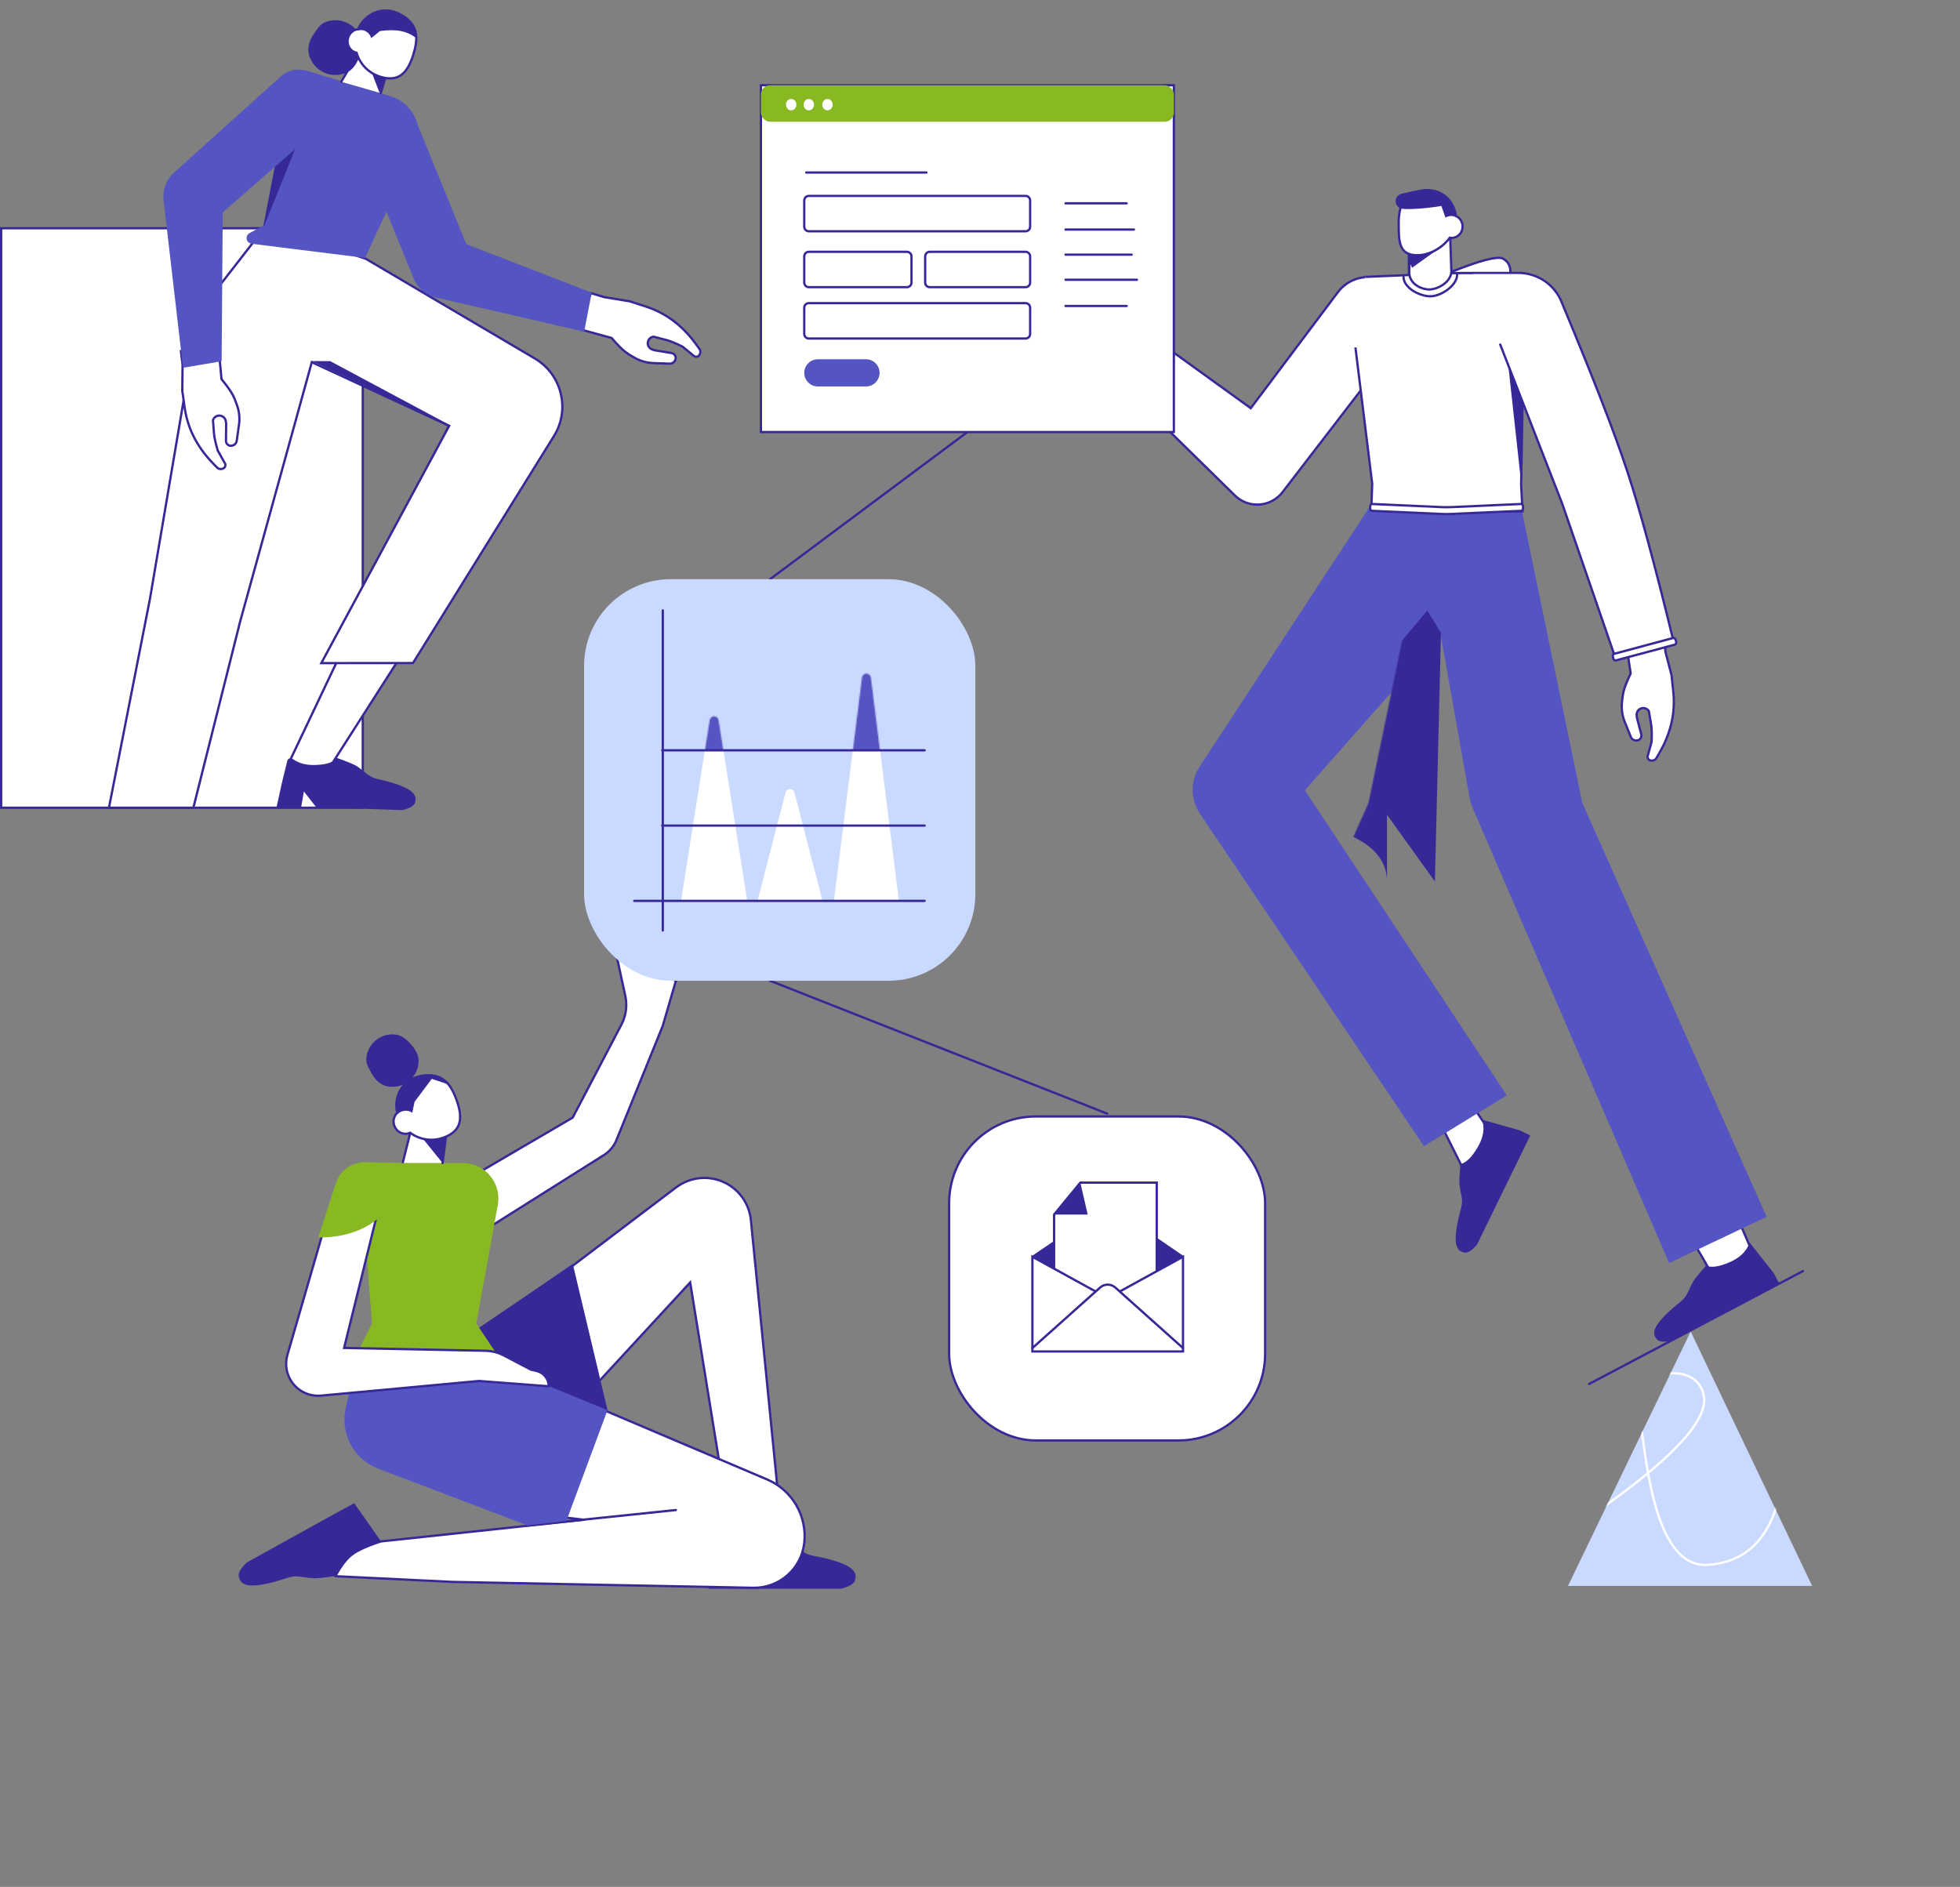 <svg xmlns="http://www.w3.org/2000/svg" xmlns:xlink="http://www.w3.org/1999/xlink" version="1.1" viewBox="504 224.26 1718.12 1654.11">
    <rect x="504" y="224.26" width="1718.12" height="1654.11" fill="#808080" stroke="none"/>
    <!-- Generator: Sketch 55 (78076) - https://sketchapp.com -->
    <title>7</title>
    <desc>Created with Sketch.</desc>
    <defs>
        <path d="M167.515,0 L14.398,234.004 C6.246,246.463 6.355,262.595 14.676,274.941 L211.161,566.488 L283.749,521.999 L106.749,254.499 L226.015,119.5 L251.041,260.435 C251.663,263.938 252.689,267.357 254.099,270.624 L426.071,668.989 L511.571,628.489 L349.98,265.708 L295.015,0 L167.515,0 Z" id="path-1"/>
        <polygon id="path-3" points="0.5 0.5 223.5 108.035 0.5 214.5"/>
        <path d="M25.049,41 C25.32,39.287 26.663,37.944 28.376,37.674 C30.558,37.329 32.606,38.818 32.951,41 L58,199.5 L0,199.5 L25.049,41 Z M91.628,104.445 C91.992,103.039 93.09,101.941 94.497,101.576 C96.635,101.022 98.818,102.307 99.372,104.445 L124,199.5 L67,199.5 L91.628,104.445 Z M158.531,3.682 C158.758,1.867 160.188,0.438 162.003,0.21 C164.195,-0.064 166.194,1.49 166.469,3.682 L191,199.5 L134,199.5 L158.531,3.682 Z" id="path-5"/>
    </defs>
    <g id="7" stroke="none" stroke-width="1" fill="none" fill-rule="evenodd">
        <g transform="translate(505, 186.419)">
            <path d="M536.207,874.663 L536.107,874.877 C532.193,883.219 529.45,892.062 527.958,901.154 L511.304,1002.588 L450.446,1071.757 C444.715,1078.272 436.876,1082.564 428.301,1083.885 L390.798,1089.662 L431.707,1130.081 L464.586,1105.052 L543.397,1031.389 C547.682,1027.383 550.601,1022.134 551.743,1016.38 L576.618,890.963 C578.771,880.109 572.056,869.468 561.333,866.74 L555.896,865.358 C547.951,863.336 539.69,867.241 536.207,874.663 Z" id="Path-6-Copy-8" stroke="#372898" stroke-width="2" fill="#FFFFFF" stroke-linecap="round" transform="translate(485.628, 995.978) scale(-1, 1) rotate(111) translate(-485.628, -995.978) "/>
            <rect id="Rectangle-Copy-11" stroke="#372898" stroke-width="2" fill="#FFFFFF" stroke-linecap="round" x="0" y="237.937" width="317" height="508"/>
            <g id="Group" transform="translate(330.405, 405.5) rotate(8) translate(-330.405, -405.5) translate(56.905, 35)">
                <path d="M506.814,290.992 L485.536,282.681 L472.528,275.179 C461.935,269.07 452.842,260.669 445.916,250.592 C446.025,250.751 446.135,250.911 446.244,251.072 C443.594,247.166 440.25,242.847 434.178,228.478 C433.785,226.62 434.519,224.706 436.053,223.587 C437.462,222.559 439.431,222.824 440.518,224.187 L448.457,234.142 C453.854,238.406 457.97,241.242 460.805,242.651 C463.64,244.06 467.235,245.852 471.591,248.027 C473.771,248.202 475.863,247.134 477.001,245.266 C478.666,242.533 477.8,238.968 475.067,237.303 L473.374,236.271 L459.142,230.708 C459.111,230.696 459.081,230.684 459.051,230.671 C456.839,229.749 455.794,227.208 456.716,224.996 C457.699,222.64 460.255,221.356 462.731,221.973 L476.471,225.399 C481.944,226.763 487.019,229.394 491.288,233.08 C494.397,235.764 496.753,238.037 498.358,239.901 C501.002,242.97 504.135,247.862 507.756,254.578 L537.036,269.681 L534.422,273.098 L534.536,273.181 L517.204,296.752 L506.814,290.992 Z" id="Combined-Shape-Copy-4" stroke="#372898" stroke-width="2" fill="#FFFFFF" transform="translate(485.555, 259.285) rotate(160) translate(-485.555, -259.285) "/>
                <g id="Group-Copy-3" transform="translate(291.081, 542.627) scale(-1, 1) rotate(4) translate(-291.081, -542.627) translate(147.581, 370.127)">
                    <path d="M38.072,27.941 L248.874,275.679 C244.373,280.719 240.16,284.314 236.234,286.462 C232.309,288.609 226.191,290.249 217.882,291.379 L136.339,216.948 L38.072,27.941 Z" id="Path-9-Copy" stroke="#372898" stroke-width="2" fill="#FFFFFF" stroke-linecap="round" transform="translate(143.473, 159.66) rotate(19) translate(-143.473, -159.66) "/>
                    <path d="M206.933,301.863 L211.078,321.771 L214.859,342.415 L193.396,342.184 L191.459,328.158 L180.21,341.564 L153.883,341.511 L104.861,341.511 C98.007,339.689 94.293,337.286 93.719,334.3 C92.858,329.821 90.821,321.786 127.589,314.921 C135.375,313.468 137.647,309.608 145.538,304.591 C147.882,303.101 154.071,300.764 164.103,297.58 C165.747,301.443 171.607,303.78 181.681,304.591 C189.88,305.251 196.761,303.715 202.325,299.983 L202.325,299.983 C203.7,299.06 205.564,299.427 206.487,300.803 C206.703,301.124 206.854,301.484 206.933,301.863 Z" id="Path-13" fill="#372898" transform="translate(154.116, 319.746) rotate(2) translate(-154.116, -319.746) "/>
                </g>
                <path d="M152.758,215.937 L116.262,279.523 C108.622,292.834 104.396,307.829 103.959,323.171 L97.378,554.29 L87.271,740.455 L160.551,730.156 L178.378,563.289 L209,328.903 L336,367.403 L253.97,588.998 L333.522,577.744 L428.185,363.573 C439.125,338.821 427.928,309.887 403.176,298.947 C402.834,298.796 402.491,298.649 402.146,298.505 L243.238,232.573 L152.758,215.937 Z" id="Path-8-Copy" stroke="#372898" stroke-width="2" fill="#FFFFFF" stroke-linecap="round"/>
                <path d="M300.709,90.131 L325.582,208.762 L258.201,305.532 L282.802,330.194 L373.73,232.807 C379.95,226.145 382.538,216.873 380.669,207.954 L360.652,112.46 C356.366,92.014 336.317,78.913 315.871,83.199 C310.364,84.353 305.184,86.721 300.709,90.131 L300.709,90.131 Z" id="Path-6-Copy-9" fill="#5554C3" transform="translate(320.926, 192.012) scale(-1, 1) rotate(42) translate(-320.926, -192.012) "/>
                <path d="M252.525,83.176 L221.558,83.176 L176.122,83.176 L176.122,83.176 C157.198,83.978 142.507,99.97 143.309,118.894 C143.354,119.969 143.451,121.041 143.597,122.106 L157.754,225.233 L256.496,242.438 C259.216,242.912 261.806,241.09 262.28,238.37 C262.557,236.776 262.046,235.145 260.908,233.995 L251.152,224.135 L264.461,96.42 C265.148,89.828 260.361,83.927 253.769,83.24 C253.356,83.197 252.941,83.176 252.525,83.176 Z" id="Path-5-Copy-9" fill="#5554C3" transform="translate(205.197, 164.151) scale(-1, 1) rotate(-9) translate(-205.197, -164.151) "/>
                <path d="M144.005,406.78 L122.727,398.468 L109.719,390.966 C99.126,384.857 90.034,376.456 83.107,366.379 C83.217,366.538 83.326,366.698 83.435,366.86 C80.785,362.953 77.442,358.634 71.369,344.265 C70.977,342.408 71.711,340.493 73.244,339.374 C74.653,338.346 76.622,338.611 77.709,339.975 L85.648,349.93 C91.045,354.193 95.161,357.029 97.996,358.438 C100.831,359.848 104.427,361.64 108.782,363.815 C110.962,363.989 113.054,362.921 114.192,361.053 C115.857,358.32 114.992,354.755 112.259,353.09 L110.565,352.058 L96.333,346.495 C96.302,346.483 96.272,346.471 96.242,346.459 C94.03,345.536 92.985,342.995 93.908,340.783 C94.89,338.427 97.446,337.143 99.923,337.76 L113.662,341.186 C119.135,342.55 124.21,345.182 128.479,348.867 C131.588,351.551 133.945,353.825 135.549,355.688 C138.193,358.757 141.326,363.65 144.948,370.365 L174.227,385.468 L171.614,388.885 L171.727,388.968 L154.395,412.539 L144.005,406.78 Z" id="Combined-Shape-Copy-9" stroke="#372898" stroke-width="2" fill="#FFFFFF" transform="translate(122.746, 375.073) scale(-1, 1) rotate(256) translate(-122.746, -375.073) "/>
                <polygon id="Path-59" fill="#372898" transform="translate(162.087, 170.604) rotate(1) translate(-162.087, -170.604) " points="151.138 216.693 151.794 216.82 173.036 124.387 153.036 161.387"/>
                <path d="M112.772,113.8 L135.924,215.336 L60,321.503 L84.042,346.006 L184.206,237.145 C190.346,230.472 192.875,221.238 190.99,212.367 L164.739,88.811 C162.116,76.462 149.979,68.578 137.63,71.202 C135.86,71.578 134.142,72.163 132.51,72.944 L132.51,72.944 C117.192,80.278 108.996,97.242 112.772,113.8 Z" id="Path-6-Copy-10" fill="#5554C3" transform="translate(126.997, 203.205) scale(-1, 1) rotate(-28) translate(-126.997, -203.205) "/>
                <path d="M238.524,77.9 L223.418,55.853 C220.217,61.542 205.379,73.04 198.901,74.851 L204.689,90.194" id="Shape" stroke="#372898" stroke-width="2" fill="#FFFFFF" stroke-linecap="round" transform="translate(218.713, 73.024) scale(-1, 1) rotate(12) translate(-218.713, -73.024) "/>
                <polygon id="Path-11-Copy-8" fill="#372898" transform="translate(232.692, 77.573) scale(-1, 1) rotate(7) translate(-232.692, -77.573) " points="231.538 87.115 239.27 68.03 226.114 71.661"/>
                <polygon id="Path-58" fill="#372898" points="209 327.903 224.897 325.766 337 366.903 336 367.403"/>
                <g id="Group-3" transform="translate(208.663, 49.564) rotate(10) translate(-208.663, -49.564) translate(157.163, 9.064)">
                    <path d="M34.794,70.893 C43.387,70.893 49.175,66.095 53.414,59.307 C55.714,55.624 58.794,51.554 58.794,46.893 C58.794,33.638 48.048,22.893 34.794,22.893 C28.2,22.893 23.407,26.451 19.069,30.755 C14.687,35.103 10.794,40.232 10.794,46.893 C10.794,60.148 21.539,70.893 34.794,70.893 Z" id="Oval-Copy-7" fill="#372898" transform="translate(34.794, 46.893) scale(-1, 1) rotate(-49) translate(-34.794, -46.893) "/>
                    <path d="M90.686,45.109 C85.16,53.559 75.528,59.154 64.571,59.154 C47.422,59.154 42.622,48.616 42.622,31.71 C42.622,14.804 47.44,4.793 64.571,1.626 C80.461,-1.311 93.588,9.814 95.406,24.932 C99.053,26.499 101.622,30.262 101.622,34.654 C101.622,40.453 97.144,45.154 91.622,45.154 C91.306,45.154 90.994,45.139 90.686,45.109 Z" id="Combined-Shape-Copy-5" stroke="#372898" stroke-width="2" fill="#FFFFFF" stroke-linecap="round" transform="translate(72.122, 30.154) scale(-1, 1) rotate(1) translate(-72.122, -30.154) "/>
                    <path d="M100.048,26.837 C99.341,26.381 98.569,26.016 97.75,25.759 C97.146,25.509 96.698,25.365 96.405,25.326 C95.774,25.242 94.941,25.242 93.905,25.326 C93.806,25.355 93.71,25.384 93.617,25.413 C90.884,25.783 88.521,27.316 87.04,29.496 L81.814,21.121 C75.245,17.826 69.433,15.837 64.38,15.154 C59.327,14.472 54.169,15.029 48.905,16.826 C50.602,13.547 51.769,11.381 52.405,10.326 C54.743,6.452 57.594,6.505 59.421,4.985 C64.985,0.356 71.351,0.919 74.405,1.326 C79.405,1.993 83.572,3.159 86.905,4.826 C90.478,6.697 92.938,8.686 94.284,10.793 C95.631,12.901 97.324,16.343 99.365,21.121 L100.473,27.053 C100.327,26.978 100.186,26.906 100.048,26.837 Z" id="Combined-Shape-Copy-6" fill="#372898" transform="translate(74.689, 15.279) scale(-1, 1) rotate(-1) translate(-74.689, -15.279) "/>
                </g>
            </g>
            <path d="M963.364,350.092 L943.782,342.443 L930.774,334.941 C920.181,328.832 911.089,320.431 904.162,310.354 C904.272,310.513 904.381,310.673 904.49,310.834 C901.84,306.928 898.497,302.609 892.424,288.239 C892.031,286.382 892.766,284.468 894.299,283.349 C895.708,282.321 897.677,282.586 898.764,283.949 L906.703,293.904 C912.1,298.168 916.216,301.004 919.051,302.413 C921.886,303.822 925.481,305.614 929.837,307.789 C932.017,307.963 934.109,306.895 935.247,305.028 C936.912,302.295 936.047,298.73 933.314,297.064 L931.62,296.033 L917.388,290.47 C917.357,290.458 917.327,290.446 917.297,290.433 C915.085,289.511 914.04,286.969 914.962,284.758 C915.945,282.402 918.501,281.117 920.978,281.735 L934.717,285.161 C940.19,286.525 945.265,289.156 949.534,292.842 C952.643,295.526 954.999,297.799 956.604,299.662 C959.248,302.732 962.381,307.624 966.003,314.34 L995.282,329.443 L992.669,332.86 L992.782,332.943 L974.782,356.943 L963.364,350.092 Z" id="Combined-Shape-Copy-7" stroke="#372898" stroke-width="2" fill="#FFFFFF" transform="translate(943.801, 319.262) scale(-1, 1) rotate(113) translate(-943.801, -319.262) "/>
            <g id="Group-Copy" transform="translate(1392.72, 1101.192) rotate(-28) translate(-1392.72, -1101.192) translate(1275.22, 968.692)">
                <path d="M229.289,202.84 L227,231 L187,235 L185.753,199.811 L229.289,202.84 Z M70.62,0.419 L74.787,39.444 L37.557,43.432 L38.453,7.666 L70.62,0.419 Z" id="Combined-Shape" stroke="#372898" stroke-width="2" fill="#FFFFFF" stroke-linecap="round"/>
                <path d="M228.902,221 L235,254.635 L235,265 L203.358,265 L177.51,265 L128.488,265 C121.634,263.179 117.92,260.775 117.346,257.789 C116.485,253.31 114.448,245.276 151.216,238.411 C159.002,236.957 161.274,233.098 169.165,228.08 C171.509,226.59 177.031,224.23 185.731,221 C188.708,224.909 195.234,227.269 205.308,228.08 C215.383,228.892 223.247,226.532 228.902,221 Z M72.429,15.924 L97.132,39.551 L103.225,47.937 L77.626,66.535 L56.715,81.728 L17.055,110.543 C10.44,113.098 6.022,113.337 3.803,111.258 C0.473,108.141 -5.897,102.838 19.814,75.672 C25.258,69.92 24.828,65.462 28.263,56.765 C29.283,54.181 32.363,49.026 37.503,41.3 C42.209,42.712 48.876,40.786 57.503,35.52 C66.13,30.255 71.106,23.723 72.429,15.924 Z" id="Combined-Shape" fill="#372898"/>
            </g>
            <g id="Group-Copy-2" transform="translate(1287.111, 1033.986) rotate(-64) translate(-1287.111, -1033.986) translate(1260.611, 1009.986)"/>
            <g id="Group-3-Copy-2" transform="translate(203, 1034.581)">
                <g id="Group-Copy-4" transform="translate(275.69, 384.674) scale(-1, 1) rotate(-138) translate(-275.69, -384.674) translate(72.19, 199.674)" fill="#372898">
                    <path d="M114.677,298.851 L120.373,345.529 L95.168,351.527 L67.662,357.877 L15.496,369.921 C7.755,369.665 3.212,368.019 1.867,364.98 C-0.151,360.423 -4.293,352.368 33.146,336.025 C41.073,332.564 42.542,327.897 49.706,320.616 C51.834,318.453 57.13,314.583 65.594,309.007 C69.723,312.437 77.248,313.347 88.167,311.736 C99.087,310.125 107.924,305.83 114.677,298.851 Z M337.972,113.198 L308.496,90.425 L300.935,82.028 L326.645,58.886 L347.645,39.978 L387.472,4.118 C394.368,0.579 399.137,-0.191 401.78,1.806 C405.746,4.803 413.258,9.819 388.392,42.273 C383.126,49.146 384.094,53.933 381.341,63.768 C380.523,66.689 377.758,72.64 373.045,81.618 C367.776,80.631 360.754,83.494 351.978,90.207 C343.201,96.919 338.533,104.583 337.972,113.198 Z" id="Combined-Shape"/>
                </g>
                <g id="Group-Copy-5" transform="translate(481.5, 360.083) scale(-1, 1) rotate(-360) translate(-481.5, -360.083) translate(417, 324.083)" fill="#FFFFFF" stroke="#372898" stroke-linecap="round" stroke-width="2">
                    <polygon id="Path-9-Copy" points="122.756 4.184 120.254 34.866 76.525 39.224 75.163 0.884"/>
                </g>
                <path d="M214.971,109.471 L369.471,251.971 L156.471,286.471 L149.029,332.471 L424.144,305.192 C446.678,302.958 463.133,282.88 460.899,260.347 C460.153,252.827 457.344,245.659 452.78,239.635 L282.971,15.471 L214.971,109.471 Z" id="Path-8-Copy" stroke="#372898" stroke-width="2" fill="#FFFFFF" transform="translate(323, 173.971) rotate(-90) translate(-323, -173.971) "/>
                <path d="M249.576,328.759 L308,335.5 L130,354.5 C117.977,358.372 109.477,362.205 104.5,366 C99.523,369.795 94.69,376.128 90,385 L191.042,389.929 C192.014,389.976 192.987,390.01 193.96,390.029 L456.255,395.156 C479.059,395.601 498.45,378.607 501,355.942 L501,355.942 C503.67,332.21 490.433,309.542 468.452,300.203 L242,204 L223.635,292.886 C220.283,309.112 230.719,324.984 246.944,328.336 C247.815,328.516 248.693,328.657 249.576,328.759 Z" id="Path-8" stroke="#372898" stroke-width="2" fill="#FFFFFF" stroke-linejoin="round"/>
                <path d="M258.5,340.5 L388.5,327" id="Path-2" stroke="#372898" stroke-width="2" fill="#FFFFFF" stroke-linecap="round"/>
            </g>
            <g id="Group-3-Copy" transform="translate(1127.945, 390.359) rotate(72) translate(-1127.945, -390.359) translate(1011.445, 222.859)" fill="#FFFFFF" stroke="#372898" stroke-linecap="round" stroke-width="2">
                <path d="M30.197,105.997 L115.491,200.438 L21.518,288.605 L49.42,324.067 L187.928,228.709 C200.666,219.94 203.882,202.505 195.113,189.768 C194.474,188.839 193.779,187.95 193.033,187.106 L37.58,11.176 L22.531,76.467 C20.109,86.972 22.972,97.997 30.197,105.997 Z" id="Path-6-Copy-5" transform="translate(116.313, 167.622) rotate(7) translate(-116.313, -167.622) "/>
            </g>
            <g id="Path-32" transform="translate(1292.585, 810.581) scale(-1, 1) translate(-1292.585, -810.581) translate(1036.585, 476.081)">
                <mask id="mask-2" fill="white">
                    <use xlink:href="#path-1"/>
                </mask>
                <use id="Mask" fill="#5554C3" transform="translate(256.257, 334.495) scale(-1, 1) translate(-256.257, -334.495) " xlink:href="#path-1"/>
                <path d="M433.765,257.999 L298.444,96.989 L286.444,116.489 L291.765,334.499 L333.765,275.999 C333.765,349.384 333.765,368.884 333.765,334.499 C333.765,317.166 344.599,303.666 366.265,293.999 L433.765,257.999 Z" fill="#372898" mask="url(#mask-2)"/>
            </g>
            <path d="M1185.855,345.02 L1204.718,463.923 L1204.718,486.923 L1337.248,483.553 L1335.218,460.423 L1332.315,293.889 C1332.132,283.397 1323.479,275.04 1312.987,275.223 C1312.845,275.225 1312.703,275.229 1312.561,275.235 L1268.574,276.989 L1192.352,282.936" id="Path" stroke="#372898" stroke-width="2" fill="#FFFFFF" transform="translate(1261.552, 381.071) rotate(2) translate(-1261.552, -381.071) "/>
            <polygon id="Path-39" fill="#372898" transform="translate(1327.641, 410.571) scale(-1, 1) translate(-1327.641, -410.571) " points="1322.641 463.071 1334.141 358.071 1321.141 366.071"/>
            <path d="M1465.045,674.092 L1445.462,666.443 L1432.455,658.941 C1421.862,652.832 1412.769,644.431 1405.843,634.354 C1405.952,634.513 1406.061,634.673 1406.171,634.834 C1403.52,630.928 1400.177,626.609 1394.104,612.239 C1393.712,610.382 1394.446,608.468 1395.98,607.349 C1397.389,606.321 1399.357,606.586 1400.445,607.949 L1408.384,617.904 C1413.78,622.168 1417.896,625.004 1420.731,626.413 C1423.566,627.822 1427.162,629.614 1431.518,631.789 C1433.698,631.963 1435.79,630.895 1436.928,629.028 C1438.593,626.295 1437.727,622.73 1434.994,621.064 L1433.3,620.033 L1419.068,614.47 C1419.038,614.458 1419.008,614.446 1418.977,614.433 C1416.766,613.511 1415.72,610.969 1416.643,608.758 C1417.625,606.402 1420.182,605.117 1422.658,605.735 L1436.398,609.161 C1441.87,610.525 1446.946,613.156 1451.215,616.842 C1454.323,619.526 1456.68,621.799 1458.285,623.662 C1460.929,626.732 1464.061,631.624 1467.683,638.34 L1496.962,653.443 L1494.349,656.86 L1494.462,656.943 L1476.462,680.943 L1465.045,674.092 Z" id="Combined-Shape-Copy-4" stroke="#372898" stroke-width="2" fill="#FFFFFF" transform="translate(1445.481, 643.262) rotate(-126) translate(-1445.481, -643.262) "/>
            <polyline id="Path-62" stroke="#372898" stroke-width="2" stroke-linecap="round" points="847 416.581 674 545.581 674 897.581 969.5 1014.081"/>
            <path d="M1202.174,479.675 L1262.612,482.381 C1265.592,482.515 1268.577,482.515 1271.558,482.381 L1331.995,479.675 C1333.099,479.626 1334.033,480.48 1334.083,481.584 C1334.084,481.613 1334.085,481.643 1334.085,481.673 L1334.085,483.669 C1334.085,484.739 1333.243,485.619 1332.174,485.667 L1271.558,488.381 C1268.577,488.515 1265.592,488.515 1262.612,488.381 L1201.995,485.667 C1200.927,485.619 1200.085,484.739 1200.085,483.669 L1200.085,481.673 C1200.085,480.568 1200.98,479.673 1202.085,479.673 C1202.115,479.673 1202.144,479.674 1202.174,479.675 Z" id="Rectangle" stroke="#372898" stroke-width="2" fill="#FFFFFF" stroke-linecap="round" transform="translate(1267.085, 484.081) scale(-1, 1) translate(-1267.085, -484.081) "/>
            <path d="M1283.407,365.673 L1380.331,480.042 L1466.327,590.037 L1511.75,562.234 C1474.72,504.521 1445.786,461.956 1424.947,434.537 C1403.874,406.811 1369.94,366.659 1323.145,314.083 C1312.298,300.689 1294.232,295.51 1277.936,301.121 L1239.838,314.239" id="Path" stroke="#372898" stroke-width="2" fill="#FFFFFF" stroke-linecap="round" stroke-linejoin="round" transform="translate(1375.794, 444.461) rotate(19) translate(-1375.794, -444.461) "/>
            <g id="Group-2" transform="translate(1251.585, 251.081) scale(-1, 1) translate(-1251.585, -251.081) translate(1222.085, 203.581)">
                <g id="Group-4" transform="translate(28, 47.501) scale(-1, 1) translate(-28, -47.501) translate(0, 1.001)">
                    <path d="M4.235,75.999 C4.235,85.499 18.235,92.999 27.735,92.999 C37.235,92.999 51.235,83.499 51.235,73.999" id="Path" stroke="#372898" stroke-width="2" fill="#FFFFFF" stroke-linecap="round" stroke-linejoin="round"/>
                    <path d="M9,74 L8.853,52.922 M45.165,41.608 L46.235,72.999 M46.221,69.999 C46.708,80.499 34.143,86.999 26.847,86.999 C19.552,86.999 9.235,81.999 9.235,71.999 L9.415,56.499 L45.915,41.999" id="Combined-Shape" stroke="#372898" stroke-width="2" fill="#FFFFFF" stroke-linecap="round"/>
                    <polygon id="Path-11-Copy-6" fill="#372898" points="9 62.5 11.722 68 41 47 8.889 54.553"/>
                    <path d="M44.799,41.639 C38.3,50.584 27.025,57 16.351,57 C0.075,57 4.06913704e-07,45.089 4.06913704e-07,29.028 C4.06913704e-07,12.967 4.573,3.457 20.833,0.449 C35.916,-2.342 48.375,8.226 50.101,22.589 C53.562,24.078 56,27.652 56,31.825 C56,37.334 51.75,41.8 46.508,41.8 C45.925,41.8 45.353,41.745 44.799,41.639 Z" id="Combined-Shape-Copy" stroke="#372898" stroke-width="2" fill="#FFFFFF" stroke-linecap="round"/>
                    <path d="M44.534,22.759 C43.254,22.929 42.058,23.362 41.007,24 L37.232,13.367 L3,12.436 C4.761,10.037 6.188,8.33 7.279,7.314 C16.788,-1.532 23.362,-0.048 26.266,0.331 C31.021,0.951 34.983,2.038 38.152,3.59 C41.55,5.332 43.889,7.184 45.169,9.146 C46.449,11.108 48.059,14.314 50,18.763 L49.996,23.35 C48.723,22.98 47.786,22.756 47.186,22.678 C46.586,22.6 45.793,22.6 44.809,22.678 C44.714,22.705 44.623,22.732 44.534,22.759 Z" id="Combined-Shape-Copy-2" fill="#372898"/>
                </g>
                <path d="M12.996,13.001 C13.759,15.165 47.496,19.001 53.996,17.001 C53.996,17.001 53.996,17.001 53.996,17.001 L53.996,17.001 C57.514,15.918 59.489,12.188 58.406,8.67 C57.718,6.432 55.906,4.72 53.634,4.159 C42.575,1.427 35.345,0.041 31.944,0.001 C28.21,-0.044 23.71,1.956 18.444,6.001 C14.561,9.957 12.745,12.29 12.996,13.001 Z" id="Path-33" fill="#372898"/>
            </g>
            <path d="M1271.5,276.081 C1296.933,265.955 1311.933,262.122 1316.5,264.581 C1320.833,266.914 1323,270.747 1323,276.081" id="Path-60" stroke="#372898" stroke-width="2" fill="#FFFFFF" stroke-linecap="round"/>
            <g id="Combined-Shape-Copy-8" transform="translate(1480.5, 1316.581) rotate(-90) translate(-1480.5, -1316.581) translate(1368.5, 1209.081)">
                <mask id="mask-4" fill="white">
                    <use xlink:href="#path-3"/>
                </mask>
                <use id="Mask" fill="#CAD9FF" xlink:href="#path-3"/>
                <g id="Combined-Shape" mask="url(#mask-4)">
                    <g transform="translate(111.229, 163.457) rotate(-101) translate(-111.229, -163.457) translate(-56.771, 63.957)" id="Group-8">
                        <g transform="translate(0.138, 0.009)">
                            <path d="M81.84,145.382 C64.795,78.873 47.358,44.205 29.527,41.377 C2.781,37.136 -4.558,83.505 22.188,87.746 C48.933,91.988 132.173,118.035 143.408,79.349 C150.898,53.558 141.588,31.992 115.478,14.648" id="Path-23" stroke="#FFFFFF" stroke-width="2" transform="translate(75.669, 80.015) rotate(81) translate(-75.669, -80.015) "/>
                            <path d="M231.091,16.981 C252.822,100.81 274.69,144.488 296.696,148.015 C329.706,153.306 338.786,95.567 305.777,90.276 C272.767,84.985 170.038,52.52 156.153,100.689 C146.897,132.802 159.131,159.561 192.857,180.966" id="Path-23-Copy" stroke="#FFFFFF" stroke-width="2" transform="translate(239.81, 98.973) rotate(81) translate(-239.81, -98.973) "/>
                        </g>
                    </g>
                </g>
            </g>
            <rect id="Rectangle" stroke="#979797" fill="#D8D8D8" x="567.5" y="670.581" width="71" height="47"/>
            <rect id="Rectangle" stroke="#372898" stroke-width="2" fill="#FFFFFF" stroke-linecap="round" transform="translate(1440.551, 606.969) rotate(-105) translate(-1440.551, -606.969) " x="1437.551" y="578.469" width="6" height="57" rx="2"/>
            <rect id="Rectangle-Copy-12" fill="#CAD9FF" x="511" y="545.581" width="343" height="352" rx="76"/>
            <rect id="Rectangle-Copy-13" stroke="#372898" stroke-width="2" fill="#FFFFFF" stroke-linecap="round" x="831" y="1016.581" width="277" height="284" rx="76"/>
            <path d="M1392,1251.081 L1579.5,1152.081" id="Path-61" stroke="#372898" stroke-width="2" fill="#FFFFFF" stroke-linecap="round"/>
            <path d="M365.377,1251.313 L300.171,1326.408 L424.779,1370.173 L525.01,1344.51 L532.542,1311.114 L496.772,1175.709 C490.892,1153.451 469.464,1138.967 446.619,1141.81 L398.887,1147.748 L365.377,1251.313 Z" id="Path-Copy-7" fill="#5554C3" transform="translate(416.356, 1253.51) scale(-1, 1) rotate(84) translate(-416.356, -1253.51) "/>
            <polygon id="Path-212" fill="#FFFFFF" points="360 1025.581 351 1057.581 387 1057.581 390 1025.581"/>
            <polygon id="Path-63" fill="#372898" points="501 1146.081 418.5 1202.081 421 1228.581 531.5 1274.081"/>
            <path d="M427.965,1057.444 L382.568,1057.444 L342.247,1057.444 L337.134,1057.444 C320.013,1057.444 306.134,1071.323 306.134,1088.444 C306.134,1090.298 306.3,1092.148 306.631,1093.972 L325.5,1198.081 L300,1236.081 L442,1248.444 L416.913,1197.944 L427.965,1057.444 Z" id="Path-5-Copy-7" fill="#89B922" transform="translate(371, 1152.944) scale(-1, 1) translate(-371, -1152.944) "/>
            <path d="M391.284,1068.947 L391.284,1068.947 C387.378,1078.368 386.591,1088.792 389.036,1098.692 L418.873,1219.481 L297.123,1221.935 L295.334,1221.959 C289.526,1222.039 283.819,1223.485 278.674,1226.18 L255,1238.581 L250.23,1239.658 C243.956,1241.075 239.5,1246.649 239.5,1253.081 L239.5,1253.081 L300.63,1248.441 L439.081,1261.285 C454.479,1262.713 468.119,1251.389 469.548,1235.991 C469.872,1232.499 469.537,1228.978 468.561,1225.61 L424.5,1073.581 L410.137,1063.477 C404.456,1059.481 396.611,1060.846 392.615,1066.527 C392.084,1067.283 391.637,1068.094 391.284,1068.947 Z" id="Path-6-Copy-7" stroke="#372898" stroke-width="2" fill="#FFFFFF" stroke-linecap="round" transform="translate(359.75, 1159.762) scale(-1, 1) translate(-359.75, -1159.762) "/>
            <path d="M354.033,1057.444 L351,1033.444 M381,1025.444 L389.033,1057.444" id="Shape-Copy-21" stroke="#372898" stroke-width="2" stroke-linecap="round" transform="translate(370.5, 1041.444) scale(-1, 1) translate(-370.5, -1041.444) "/>
            <polygon id="Path-11-Copy-7" fill="#372898" transform="translate(378, 1044.444) scale(-1, 1) translate(-378, -1044.444) " points="369.029 1057.444 390 1031.444 366 1034.444"/>
            <g id="Group-3" transform="translate(355.845, 988.215) scale(-1, 1) rotate(20) translate(-355.845, -988.215) translate(319.845, 933.215)">
                <path d="M48.065,95.955 C42.538,104.405 32.907,110 21.949,110 C4.801,110 4.28712653e-07,99.462 4.28712653e-07,82.556 C4.28712653e-07,65.65 4.818,55.639 21.949,52.472 C37.84,49.535 50.966,60.659 52.785,75.778 C56.431,77.345 59,81.107 59,85.5 C59,91.299 54.523,96 49,96 C48.685,96 48.373,95.985 48.065,95.955 Z" id="Combined-Shape-Copy-5" stroke="#372898" stroke-width="2" fill="#FFFFFF"/>
                <path d="M41.013,54.217 C49.249,54.217 54.795,49.619 58.858,43.114 C61.062,39.585 64.013,35.684 64.013,31.217 C64.013,18.515 53.716,8.217 41.013,8.217 C34.694,8.217 30.101,11.627 25.944,15.752 C21.745,19.919 18.013,24.834 18.013,31.217 C18.013,43.92 28.311,54.217 41.013,54.217 Z" id="Oval-Copy-7" fill="#372898" transform="translate(41.013, 31.217) rotate(-24) translate(-41.013, -31.217) "/>
                <path d="M46.906,76.087 C44.173,76.457 41.81,77.99 40.329,80.17 L35.103,71.795 L14.066,58.052 L2.195,67.5 C3.891,64.221 5.058,62.055 5.695,61 C8.032,57.126 11.368,57.019 13.195,55.5 C18.759,50.87 24.64,51.593 27.695,52 C32.695,52.667 36.861,53.833 40.195,55.5 C43.768,57.371 46.227,59.36 47.573,61.467 C48.92,63.575 50.613,67.017 52.654,71.795 L52.65,76.721 C51.311,76.324 50.326,76.083 49.695,76 C49.063,75.917 48.23,75.917 47.195,76 C47.095,76.029 46.999,76.058 46.906,76.087 Z" id="Combined-Shape-Copy-6" fill="#372898"/>
            </g>
            <path d="M355,1057.581 L334.5,1102.081 C327.951,1108.864 319.784,1114.031 310,1117.581 C300.216,1121.131 289.549,1122.797 278,1122.581 L293.283,1075.311 C296.968,1063.911 307.726,1056.303 319.703,1056.627 L355,1057.581 Z" id="Path-64" fill="#89B922"/>
            <g id="Group-10" transform="translate(904, 1074.581)">
                <path d="M0,64 L60.739,22.826 C64.144,20.518 68.614,20.53 72.006,22.856 L132,64 L132.5,147" id="Path-66-Copy" fill="#372898"/>
                <polygon id="Shape" stroke="#372898" stroke-width="2" fill="#FFFFFF" stroke-linecap="round" points="42 0 109 0 109 107 19 107 19 28"/>
                <polygon id="Rectangle" stroke="#372898" stroke-width="2" fill="#FFFFFF" stroke-linecap="round" points="0 65 66 101.218 132 65 132 148 0 148"/>
                <path d="M0,145 L59.335,91.958 C63.131,88.565 68.869,88.565 72.665,91.958 L132,145" id="Path-66" stroke="#372898" stroke-width="2" fill="#FFFFFF" stroke-linecap="round"/>
            </g>
            <polygon id="Path-67" fill="#372898" points="946 1074.581 923 1102.581 952.5 1102.581"/>
            <g id="Rectangle" transform="translate(596, 628.081)">
                <mask id="mask-6" fill="white">
                    <use xlink:href="#path-5"/>
                </mask>
                <use id="Combined-Shape" fill="#FFFFFF" xlink:href="#path-5"/>
                <path d="M14,9.5 L43,9.5 L43,67.5 L14,67.5 L14,9.5 Z M138,-16.5 L207,-16.5 L207,67.5 L138,67.5 L138,-16.5 Z" id="Combined-Shape" fill="#5554C3" mask="url(#mask-6)"/>
            </g>
            <g id="Rectangle" transform="translate(734, 611.081)"/>
            <path d="M555,827.581 L809.5,827.581" id="Path-69" stroke="#372898" stroke-width="2" fill="#FFFFFF" stroke-linecap="round"/>
            <path d="M579.5,761.581 L809.5,761.581" id="Path-69-Copy" stroke="#372898" stroke-width="2" fill="#FFFFFF" stroke-linecap="round"/>
            <path d="M579.5,695.581 L809.5,695.581" id="Path-69-Copy-2" stroke="#372898" stroke-width="2" fill="#FFFFFF" stroke-linecap="round"/>
            <path d="M580,853.571 L580,572.932" id="Path-69-Copy-3" stroke="#372898" stroke-width="2" fill="#FFFFFF" stroke-linecap="round"/>
            <g id="Group-11" transform="translate(666, 112.581)">
                <g id="Shop-online">
                    <g id="Browser" fill="#FFFFFF" stroke="#372898" stroke-linecap="round" stroke-width="2">
                        <g id="Background">
                            <rect x="0" y="0" width="362" height="304"/>
                        </g>
                    </g>
                    <g id="Input-Form" transform="translate(37.925, 96.296)">
                        <path d="M0.075,4.709 C0.075,2.498 1.863,0.704 4.075,0.704 L194.075,0.704 C196.284,0.704 198.075,2.505 198.075,4.709 L198.075,27.699 C198.075,29.911 196.288,31.704 194.075,31.704 L4.075,31.704 C1.866,31.704 0.075,29.904 0.075,27.699 L0.075,4.709 Z M0.075,53.709 C0.075,51.498 1.869,49.704 4.084,49.704 L90.066,49.704 C92.28,49.704 94.075,51.505 94.075,53.709 L94.075,76.699 C94.075,78.911 92.281,80.704 90.066,80.704 L4.084,80.704 C1.87,80.704 0.075,78.904 0.075,76.699 L0.075,53.709 Z M106.075,53.709 C106.075,51.498 107.872,49.704 110.073,49.704 L194.078,49.704 C196.285,49.704 198.075,51.505 198.075,53.709 L198.075,76.699 C198.075,78.911 196.279,80.704 194.078,80.704 L110.073,80.704 C107.865,80.704 106.075,78.904 106.075,76.699 L106.075,53.709 Z M0.075,98.709 C0.075,96.498 1.863,94.704 4.075,94.704 L194.075,94.704 C196.284,94.704 198.075,96.505 198.075,98.709 L198.075,121.699 C198.075,123.911 196.288,125.704 194.075,125.704 L4.075,125.704 C1.866,125.704 0.075,123.904 0.075,121.699 L0.075,98.709 Z" id="Combined-Shape" stroke="#372898" stroke-width="2" fill="#FFFFFF" stroke-linecap="round"/>
                        <g id="Button" transform="translate(0, 143.922)" fill="#5554C3">
                            <g>
                                <path d="M11.985,-3.0908609e-13 L54.195,-3.05533376e-13 C60.772,-3.06741699e-13 66.105,5.332 66.105,11.91 L66.105,11.91 C66.105,18.488 60.772,23.82 54.195,23.82 L11.985,23.82 C5.408,23.82 0.075,18.488 0.075,11.91 L0.075,11.91 C0.075,5.332 5.408,-3.06101411e-13 11.985,-3.07309733e-13 Z"/>
                            </g>
                        </g>
                    </g>
                </g>
                <rect id="Top-bar-Copy" fill="#89B922" x="0" y="0" width="362" height="32" rx="8"/>
                <path d="M26.545,22 C24.035,22 22,19.761 22,17 C22,14.239 24.035,12 26.545,12 C29.056,12 31.091,14.239 31.091,17 C31.091,19.761 29.056,22 26.545,22 Z M42,22 C39.49,22 37.455,19.761 37.455,17 C37.455,14.239 39.49,12 42,12 C44.51,12 46.545,14.239 46.545,17 C46.545,19.761 44.51,22 42,22 Z M58.364,22 C55.853,22 53.818,19.761 53.818,17 C53.818,14.239 55.853,12 58.364,12 C60.874,12 62.909,14.239 62.909,17 C62.909,19.761 60.874,22 58.364,22 Z" id="Combined-Shape" fill="#FFFFFF"/>
                <path d="M39.699,76.5 L145.098,76.5" id="Path-68" stroke="#372898" stroke-width="2" fill="#FFFFFF" stroke-linecap="round"/>
                <path d="M267,103.5 L320.592,103.5" id="Path-68-Copy-2" stroke="#372898" stroke-width="2" fill="#FFFFFF" stroke-linecap="round"/>
                <path d="M267,126.5 L327,126.5" id="Path-68-Copy-3" stroke="#372898" stroke-width="2" fill="#FFFFFF" stroke-linecap="round"/>
                <path d="M267,148.5 L325,148.5" id="Path-68-Copy-4" stroke="#372898" stroke-width="2" fill="#FFFFFF" stroke-linecap="round"/>
                <path d="M267,170.5 L329.65,170.5" id="Path-68-Copy-5" stroke="#372898" stroke-width="2" fill="#FFFFFF" stroke-linecap="round"/>
                <path d="M267,193.5 L320.592,193.5" id="Path-68-Copy-6" stroke="#372898" stroke-width="2" fill="#FFFFFF" stroke-linecap="round"/>
            </g>
        </g>
    </g>
</svg>